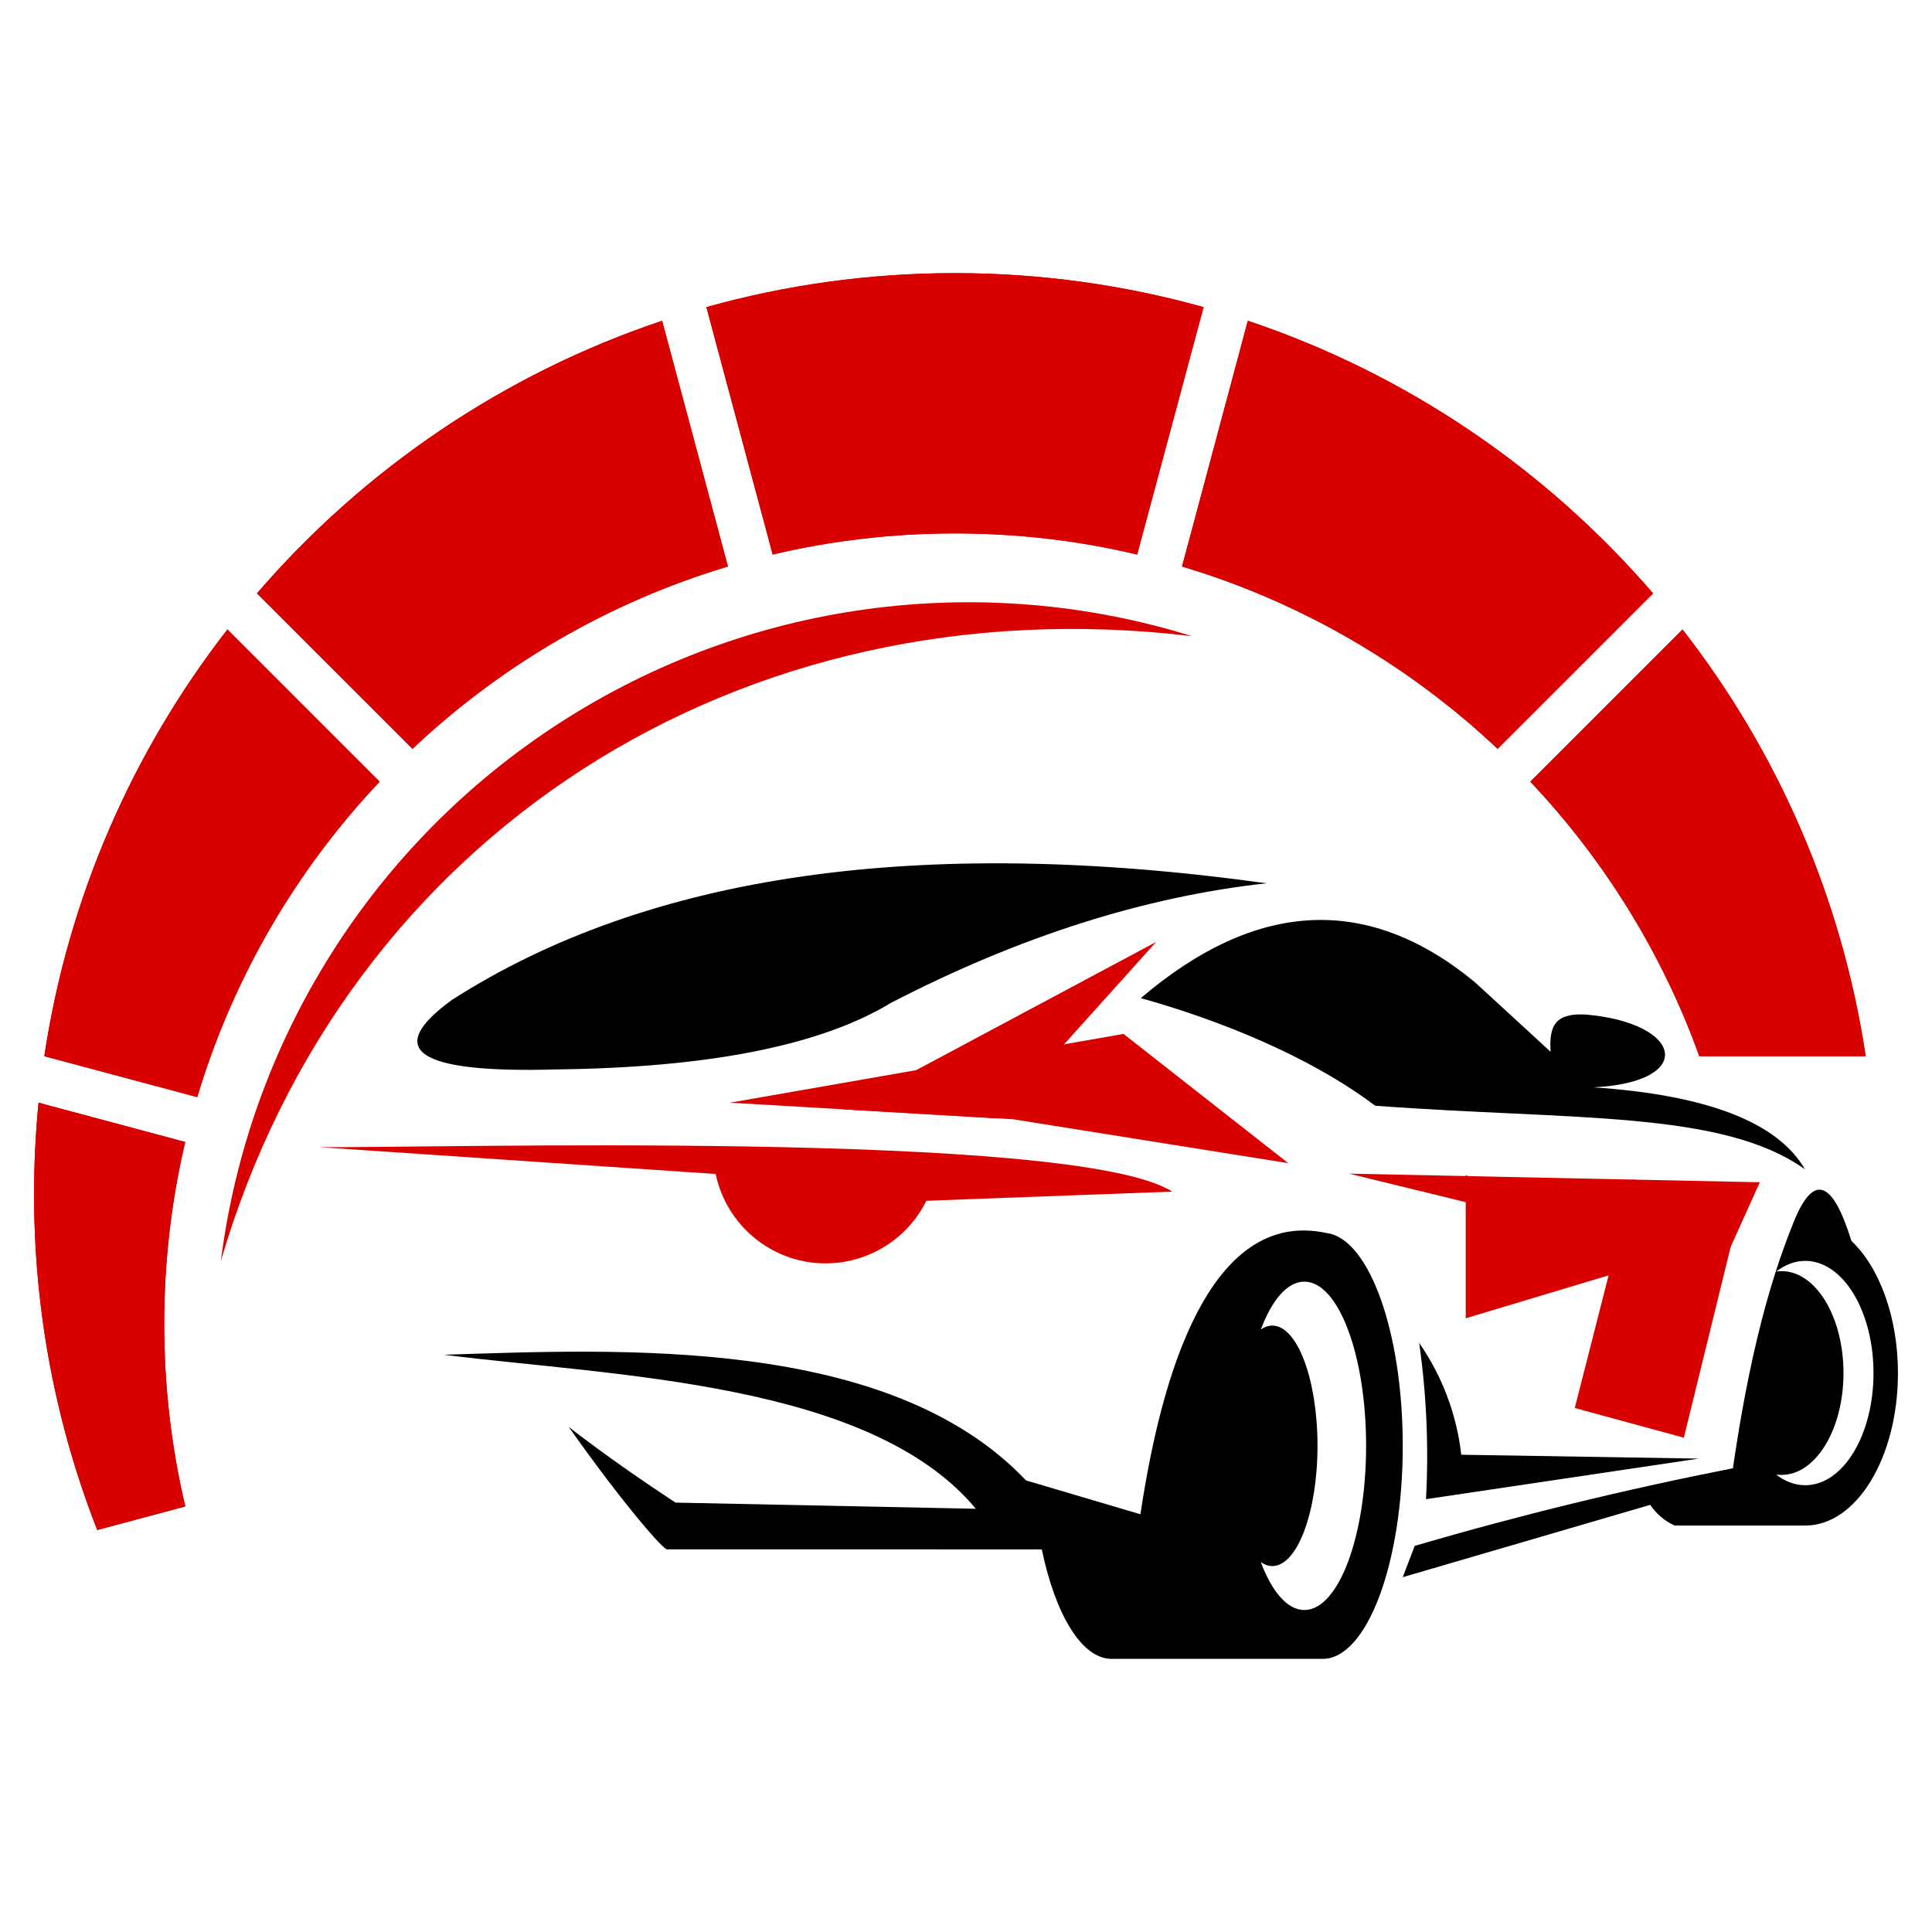 <?xml version="1.0" encoding="utf-8"?>
<!-- Generator: Adobe Illustrator 16.0.0, SVG Export Plug-In . SVG Version: 6.00 Build 0)  -->
<!DOCTYPE svg PUBLIC "-//W3C//DTD SVG 1.1//EN" "http://www.w3.org/Graphics/SVG/1.1/DTD/svg11.dtd">
<svg version="1.1" id="Calque_1" xmlns="http://www.w3.org/2000/svg" xmlns:xlink="http://www.w3.org/1999/xlink" x="0px" y="0px"
	 width="32px" height="32px" viewBox="117.334 33.5 32 32" enable-background="new 117.334 33.5 32 32" xml:space="preserve">
<g>
	<polygon fill="#D90000" points="143.417,56.821 144.383,53.033 146.102,53.734 145.224,57.313 	"/>
	<g>
		<g>
			<path id="SVGID_1_" fill="#D90000" d="M133.151,42.335c1.039,0,2.05,0.12,3.018,0.35l1.1-4.098
				c-1.311-0.366-2.69-0.563-4.118-0.563c-1.427,0-2.807,0.196-4.117,0.563l1.098,4.098
				C131.102,42.455,132.113,42.335,133.151,42.335"/>
		</g>
		<g>
			<defs>
				<path id="SVGID_2_" d="M133.151,42.335c1.039,0,2.05,0.12,3.018,0.35l1.1-4.098c-1.311-0.366-2.69-0.563-4.118-0.563
					c-1.427,0-2.807,0.196-4.117,0.563l1.098,4.098C131.102,42.455,132.113,42.335,133.151,42.335"/>
			</defs>
			<clipPath id="SVGID_4_">
				<use xlink:href="#SVGID_2_"  overflow="visible"/>
			</clipPath>
			<rect x="129.035" y="38.024" clip-path="url(#SVGID_4_)" fill="#D90000" width="8.233" height="4.66"/>
		</g>
	</g>
	<g>
		<g>
			<path id="SVGID_3_" fill="#D90000" d="M129.391,42.883l-1.09-4.07c-2.629,0.881-4.94,2.459-6.711,4.515l2.576,2.575
				C125.629,44.522,127.412,43.475,129.391,42.883"/>
		</g>
		<g>
			<defs>
				<path id="SVGID_6_" d="M129.391,42.883l-1.09-4.07c-2.629,0.881-4.94,2.459-6.711,4.515l2.576,2.575
					C125.629,44.522,127.412,43.475,129.391,42.883"/>
			</defs>
			<clipPath id="SVGID_8_">
				<use xlink:href="#SVGID_6_"  overflow="visible"/>
			</clipPath>
			<rect x="121.589" y="38.813" clip-path="url(#SVGID_8_)" fill="#D90000" width="7.801" height="7.09"/>
		</g>
	</g>
	<g>
		<g>
			<path id="SVGID_5_" fill="#D90000" d="M123.622,46.447l-2.521-2.521c-1.566,2.014-2.637,4.431-3.033,7.068l2.533,0.678
				C121.193,49.693,122.24,47.911,123.622,46.447"/>
		</g>
		<g>
			<defs>
				<path id="SVGID_10_" d="M123.622,46.447l-2.521-2.521c-1.566,2.014-2.637,4.431-3.033,7.068l2.533,0.678
					C121.193,49.693,122.24,47.911,123.622,46.447"/>
			</defs>
			<clipPath id="SVGID_12_">
				<use xlink:href="#SVGID_10_"  overflow="visible"/>
			</clipPath>
			<rect x="118.068" y="43.926" clip-path="url(#SVGID_12_)" fill="#D90000" width="5.554" height="7.746"/>
		</g>
	</g>
	<g>
		<g>
			<path id="SVGID_7_" fill="#D90000" d="M120.402,52.415l-2.43-0.651c-0.048,0.498-0.074,1.004-0.074,1.514
				c0,1.964,0.371,3.841,1.047,5.564l1.458-0.391c-0.228-0.969-0.349-1.979-0.349-3.018
				C120.053,54.394,120.174,53.384,120.402,52.415"/>
		</g>
		<g>
			<defs>
				<path id="SVGID_13_" d="M120.402,52.415l-2.43-0.651c-0.048,0.498-0.074,1.004-0.074,1.514c0,1.964,0.371,3.841,1.047,5.564
					l1.458-0.391c-0.228-0.969-0.349-1.979-0.349-3.018C120.053,54.394,120.174,53.384,120.402,52.415"/>
			</defs>
			<clipPath id="SVGID_14_">
				<use xlink:href="#SVGID_13_"  overflow="visible"/>
			</clipPath>
			<rect x="117.897" y="51.764" clip-path="url(#SVGID_14_)" fill="#D90000" width="2.504" height="7.078"/>
		</g>
	</g>
	<g>
		<g>
			<path id="SVGID_9_" fill="#D90000" d="M136.912,42.883c1.979,0.592,3.762,1.639,5.227,3.02l2.575-2.575
				c-1.771-2.055-4.082-3.634-6.712-4.515L136.912,42.883z"/>
		</g>
		<g>
			<defs>
				<path id="SVGID_15_" d="M136.912,42.883c1.979,0.592,3.762,1.639,5.227,3.02l2.575-2.575c-1.771-2.055-4.082-3.634-6.712-4.515
					L136.912,42.883z"/>
			</defs>
			<clipPath id="SVGID_16_">
				<use xlink:href="#SVGID_15_"  overflow="visible"/>
			</clipPath>
			<rect x="136.912" y="38.813" clip-path="url(#SVGID_16_)" fill="#D90000" width="7.802" height="7.09"/>
		</g>
	</g>
	<g>
		<g>
			<path id="SVGID_11_" fill="#D90000" d="M145.202,43.926l-2.521,2.521c1.222,1.294,2.183,2.838,2.799,4.547h2.756
				C147.839,48.356,146.769,45.939,145.202,43.926"/>
		</g>
		<g>
			<defs>
				<path id="SVGID_17_" d="M145.202,43.926l-2.521,2.521c1.222,1.294,2.183,2.838,2.799,4.547h2.756
					C147.839,48.356,146.769,45.939,145.202,43.926"/>
			</defs>
			<clipPath id="SVGID_18_">
				<use xlink:href="#SVGID_17_"  overflow="visible"/>
			</clipPath>
			<rect x="142.681" y="43.926" clip-path="url(#SVGID_18_)" fill="#D90000" width="5.555" height="7.068"/>
		</g>
	</g>
	<path fill="#D90000" d="M137.078,44.037c-7.5-0.896-14.026,3.307-16.086,10.35c0.465-3.66,2.527-6.929,5.63-8.925
		C129.726,43.464,133.553,42.942,137.078,44.037"/>
	<path d="M146.182,56.912c-0.028,0.161-0.057,0.325-0.082,0.493c-0.022,0.136-0.044,0.273-0.063,0.414
		c-1.776,0.349-3.533,0.777-5.271,1.285c-0.059,0.155-0.126,0.329-0.198,0.519c0,0,1.366-0.399,4.099-1.198
		c0.099,0.149,0.241,0.269,0.405,0.343h2.163c0.849,0,1.535-1.13,1.535-2.524c0-0.938-0.311-1.756-0.771-2.191
		c-0.313-1.014-0.631-1.119-0.955-0.315c-0.105,0.259-0.205,0.534-0.299,0.826c0.002,0,0.004-0.002,0.007-0.002
		c-0.003,0.003-0.006,0.005-0.009,0.007C146.523,55.256,146.337,56.037,146.182,56.912 M146.753,54.561
		c0.147-0.113,0.311-0.177,0.482-0.177c0.625,0,1.13,0.833,1.13,1.859s-0.505,1.857-1.13,1.857c-0.172,0-0.335-0.063-0.482-0.177
		c0.03,0.004,0.059,0.006,0.089,0.006c0.567,0,1.026-0.756,1.026-1.687c0-0.933-0.459-1.688-1.026-1.688
		C146.813,54.556,146.783,54.557,146.753,54.561z"/>
	<path d="M139.308,53.923c-0.26-0.056-0.505-0.056-0.736-0.002c-0.007,0.002-0.014,0.005-0.021,0.006
		c-0.672,0.171-1.216,0.807-1.634,1.853c-0.294,0.736-0.525,1.676-0.694,2.801c0,0-0.393-0.116-1.781-0.527
		c-0.038-0.011-0.075-0.022-0.113-0.033c-2.277-2.404-6.759-2.172-9.644-2.082c2.837,0.356,7.06,0.446,8.812,2.551
		c-3.316-0.068-4.974-0.102-4.974-0.102c-1.108-0.727-1.771-1.256-1.771-1.256c0.916,1.297,1.602,2.079,1.637,2.03
		c2.356,0.001,4.694,0.001,6.2,0.001c0.227,1.082,0.66,1.813,1.158,1.813h3.495c0.732,0,1.326-1.58,1.326-3.529
		C140.568,55.557,140.009,54.014,139.308,53.923 M138.938,54.728c0.565,0,1.023,1.218,1.023,2.719c0,1.502-0.458,2.72-1.023,2.72
		c-0.281,0-0.536-0.303-0.721-0.793c0.061,0.042,0.126,0.065,0.191,0.065c0.413,0,0.748-0.892,0.748-1.992
		c0-1.1-0.335-1.991-0.748-1.991c-0.066,0-0.131,0.022-0.191,0.066C138.401,55.031,138.656,54.728,138.938,54.728z"/>
	<path fill="#D90000" d="M132.677,53.389c0,0,1.358-0.052,4.073-0.152c-1.616-1.031-12.392-0.716-14.134-0.737
		c0,0,2.19,0.149,6.572,0.445c0.162,0.776,0.8,1.365,1.586,1.466C131.561,54.51,132.326,54.1,132.677,53.389"/>
	<path d="M126.549,51.213c2.535-0.03,4.382-0.398,5.545-1.104c2.122-1.097,4.195-1.757,6.217-1.979
		c-5.738-0.797-10.232-0.154-13.488,1.929C123.671,50.895,124.247,51.279,126.549,51.213"/>
	<path d="M136.229,50.032c1.27,0.354,2.775,0.949,3.882,1.782c3.254,0.244,5.747,0.071,7.119,1.054
		c-0.45-0.779-1.617-1.231-3.502-1.358c1.703-0.087,1.484-1.062-0.117-1.205c-0.506-0.033-0.625,0.174-0.594,0.616
		c0,0-0.418-0.386-1.257-1.155C139.993,48.311,138.148,48.399,136.229,50.032"/>
	<path d="M141.537,57.595c-0.075-0.665-0.315-1.302-0.697-1.852c0.122,0.856,0.16,1.724,0.113,2.588
		c3.012-0.449,4.518-0.672,4.518-0.672C142.849,57.616,141.537,57.595,141.537,57.595"/>
	<polygon fill="#D90000" points="145.865,54.45 139.676,52.939 146.482,53.082 	"/>
	<polygon fill="#D90000" points="145.224,54.249 141.611,52.966 141.611,55.335 	"/>
	<polygon fill="#D90000" points="135.943,50.625 129.424,51.764 134.117,52.039 138.672,52.766 	"/>
	<polygon fill="#D90000" points="133.855,52.024 131.294,51.874 136.483,49.102 	"/>
</g>
</svg>
